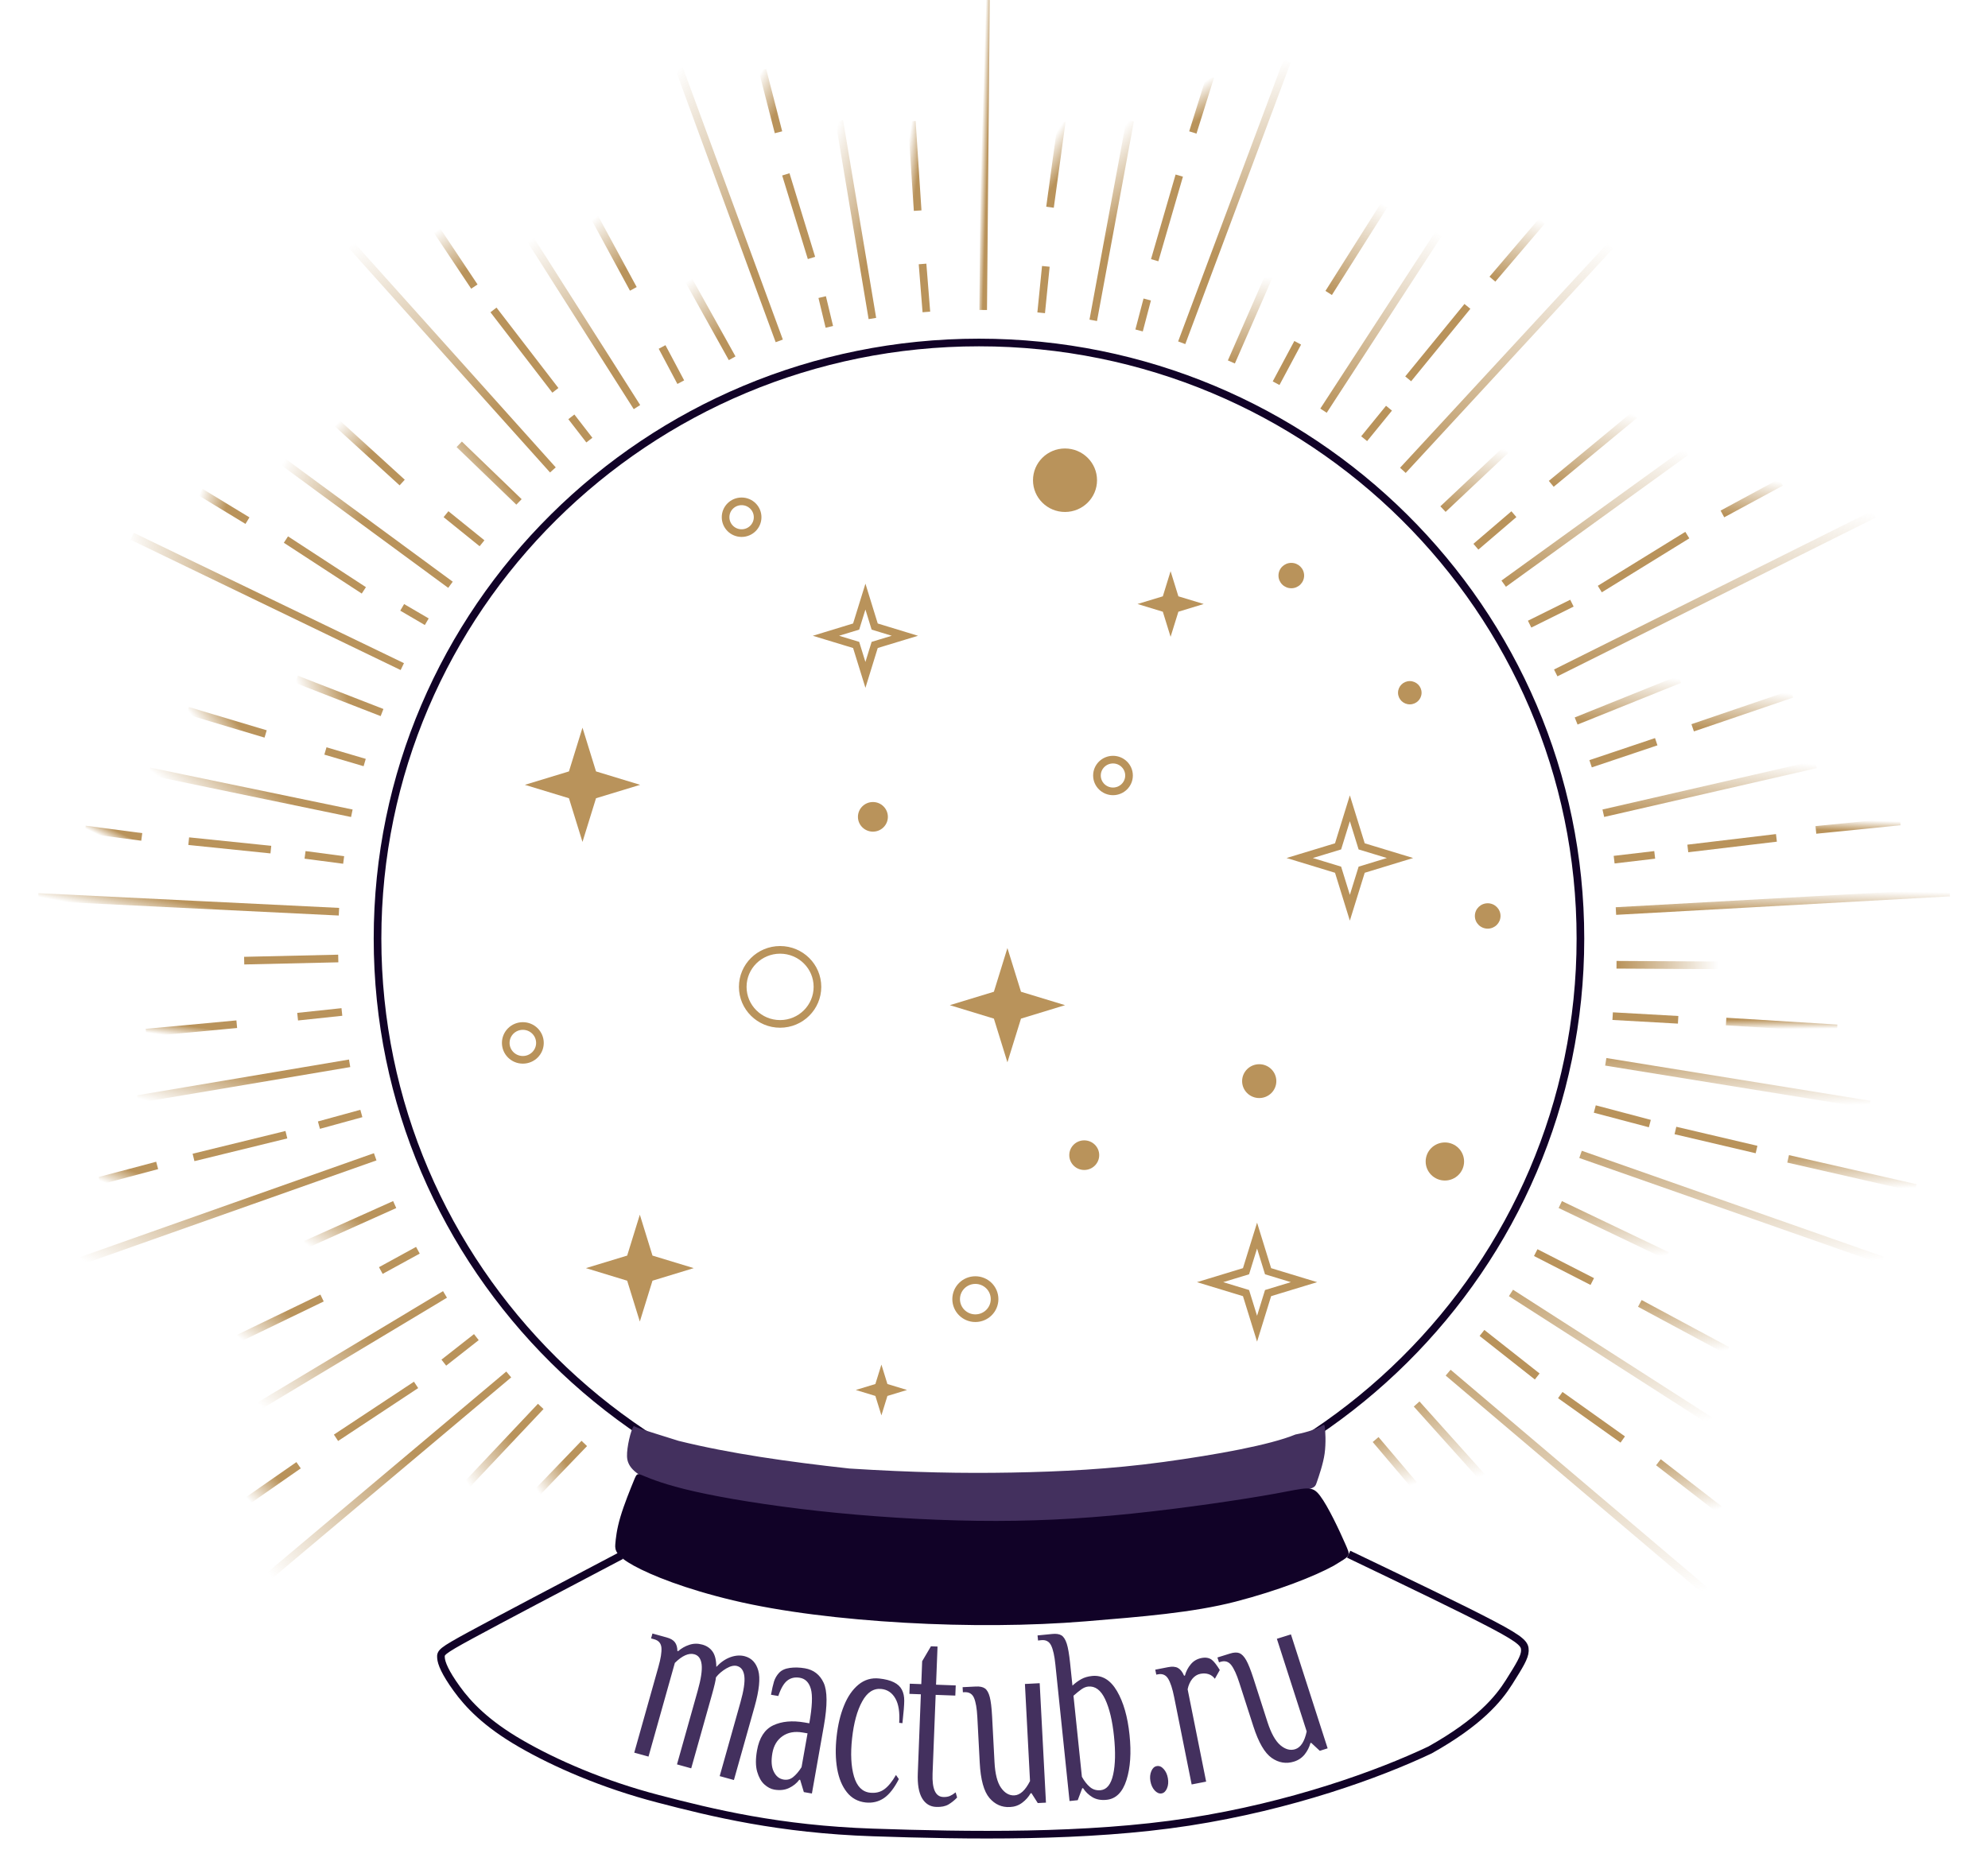 <svg width="52" height="49" viewBox="0 0 52 49" fill="none" xmlns="http://www.w3.org/2000/svg">
<path d="M25.607 40.155C34.295 40.155 41.339 33.172 41.339 24.558C41.339 15.944 34.295 8.961 25.607 8.961C16.918 8.961 9.875 15.944 9.875 24.558C9.875 33.172 16.918 40.155 25.607 40.155Z" stroke="#110227" stroke-width="0.2" stroke-miterlimit="22.926"/>
<path fill-rule="evenodd" clip-rule="evenodd" d="M16.736 31.781L17.067 32.851L18.146 33.179L17.067 33.508L16.736 34.577L16.405 33.508L15.326 33.179L16.405 32.851L16.736 31.781Z" fill="#B9935B"/>
<path fill-rule="evenodd" clip-rule="evenodd" d="M32.881 32.328L33.169 33.26L34.109 33.546L33.169 33.832L32.881 34.764L32.592 33.832L31.652 33.546L32.592 33.26L32.881 32.328Z" stroke="#B9935B" stroke-width="0.2" stroke-miterlimit="22.926"/>
<path fill-rule="evenodd" clip-rule="evenodd" d="M15.236 19.039L15.59 20.183L16.744 20.534L15.59 20.885L15.236 22.028L14.882 20.885L13.729 20.534L14.882 20.183L15.236 19.039Z" fill="#B9935B"/>
<path fill-rule="evenodd" clip-rule="evenodd" d="M22.637 15.609L22.879 16.393L23.669 16.634L22.879 16.874L22.637 17.658L22.394 16.874L21.604 16.634L22.394 16.393L22.637 15.609Z" stroke="#B9935B" stroke-width="0.2" stroke-miterlimit="22.926"/>
<path fill-rule="evenodd" clip-rule="evenodd" d="M35.308 21.148L35.617 22.144L36.62 22.449L35.617 22.755L35.308 23.75L35 22.755L33.996 22.449L35 22.144L35.308 21.148Z" stroke="#B9935B" stroke-width="0.2" stroke-miterlimit="22.926"/>
<path fill-rule="evenodd" clip-rule="evenodd" d="M26.351 24.805L26.706 25.948L27.859 26.299L26.706 26.651L26.351 27.794L25.997 26.651L24.844 26.299L25.997 25.948L26.351 24.805Z" fill="#B9935B"/>
<path fill-rule="evenodd" clip-rule="evenodd" d="M30.619 14.945L30.823 15.602L31.485 15.803L30.823 16.005L30.619 16.661L30.416 16.005L29.754 15.803L30.416 15.602L30.619 14.945Z" fill="#B9935B"/>
<path fill-rule="evenodd" clip-rule="evenodd" d="M23.055 35.703L23.212 36.211L23.725 36.367L23.212 36.523L23.055 37.032L22.897 36.523L22.385 36.367L22.897 36.211L23.055 35.703Z" fill="#B9935B"/>
<path d="M19.398 13.948C19.63 13.948 19.817 13.762 19.817 13.532C19.817 13.303 19.63 13.117 19.398 13.117C19.166 13.117 18.979 13.303 18.979 13.532C18.979 13.762 19.166 13.948 19.398 13.948Z" stroke="#B9935B" stroke-width="0.2" stroke-miterlimit="22.926"/>
<path d="M27.857 13.395C28.32 13.395 28.695 13.023 28.695 12.565C28.695 12.106 28.32 11.734 27.857 11.734C27.395 11.734 27.02 12.106 27.02 12.565C27.02 13.023 27.395 13.395 27.857 13.395Z" fill="#B9935B"/>
<path d="M33.777 15.391C33.962 15.391 34.112 15.242 34.112 15.059C34.112 14.875 33.962 14.727 33.777 14.727C33.592 14.727 33.441 14.875 33.441 15.059C33.441 15.242 33.592 15.391 33.777 15.391Z" fill="#B9935B"/>
<path d="M36.876 18.429C37.046 18.429 37.184 18.293 37.184 18.125C37.184 17.957 37.046 17.82 36.876 17.82C36.706 17.82 36.568 17.957 36.568 18.125C36.568 18.293 36.706 18.429 36.876 18.429Z" fill="#B9935B"/>
<path d="M29.113 20.705C29.344 20.705 29.532 20.519 29.532 20.29C29.532 20.061 29.344 19.875 29.113 19.875C28.881 19.875 28.693 20.061 28.693 20.29C28.693 20.519 28.881 20.705 29.113 20.705Z" stroke="#B9935B" stroke-width="0.2" stroke-miterlimit="22.926"/>
<path d="M28.36 30.611C28.576 30.611 28.752 30.437 28.752 30.223C28.752 30.009 28.576 29.836 28.36 29.836C28.144 29.836 27.969 30.009 27.969 30.223C27.969 30.437 28.144 30.611 28.36 30.611Z" fill="#B9935B"/>
<path d="M32.938 28.729C33.185 28.729 33.385 28.531 33.385 28.287C33.385 28.042 33.185 27.844 32.938 27.844C32.691 27.844 32.49 28.042 32.49 28.287C32.49 28.531 32.691 28.729 32.938 28.729Z" fill="#B9935B"/>
<path d="M37.794 30.887C38.071 30.887 38.296 30.664 38.296 30.389C38.296 30.114 38.071 29.891 37.794 29.891C37.516 29.891 37.291 30.114 37.291 30.389C37.291 30.664 37.516 30.887 37.794 30.887Z" fill="#B9935B"/>
<path d="M38.914 24.297C39.099 24.297 39.249 24.148 39.249 23.965C39.249 23.782 39.099 23.633 38.914 23.633C38.728 23.633 38.578 23.782 38.578 23.965C38.578 24.148 38.728 24.297 38.914 24.297Z" fill="#B9935B"/>
<path d="M25.512 34.489C25.79 34.489 26.015 34.266 26.015 33.99C26.015 33.715 25.79 33.492 25.512 33.492C25.235 33.492 25.01 33.715 25.01 33.99C25.01 34.266 25.235 34.489 25.512 34.489Z" stroke="#B9935B" stroke-width="0.2" stroke-miterlimit="22.926"/>
<path d="M20.405 26.789C20.945 26.789 21.382 26.355 21.382 25.82C21.382 25.285 20.945 24.852 20.405 24.852C19.865 24.852 19.428 25.285 19.428 25.82C19.428 26.355 19.865 26.789 20.405 26.789Z" stroke="#B9935B" stroke-width="0.2" stroke-miterlimit="22.926"/>
<path d="M22.833 21.759C23.049 21.759 23.224 21.586 23.224 21.372C23.224 21.158 23.049 20.984 22.833 20.984C22.617 20.984 22.441 21.158 22.441 21.372C22.441 21.586 22.617 21.759 22.833 21.759Z" fill="#B9935B"/>
<path d="M13.676 27.729C13.923 27.729 14.123 27.531 14.123 27.287C14.123 27.042 13.923 26.844 13.676 26.844C13.429 26.844 13.229 27.042 13.229 27.287C13.229 27.531 13.429 27.729 13.676 27.729Z" stroke="#B9935B" stroke-width="0.2" stroke-miterlimit="22.926"/>
<path fill-rule="evenodd" clip-rule="evenodd" d="M22.216 38.422C23.891 38.528 25.18 38.551 26.459 38.528C27.739 38.505 29.04 38.44 30.424 38.252C31.807 38.063 33.215 37.808 33.885 37.532C34.607 37.392 34.627 37.209 34.648 37.31C34.67 37.412 34.686 37.768 34.648 38.032C34.611 38.297 34.499 38.62 34.443 38.782C34.388 38.943 34.388 38.943 33.615 39.091C32.843 39.238 31.298 39.533 29.916 39.704C28.534 39.875 27.315 39.921 25.649 39.87C23.983 39.819 21.871 39.672 20.303 39.474C18.735 39.275 17.711 39.026 17.13 38.791C16.548 38.556 16.408 38.334 16.401 38.102C16.393 37.869 16.498 37.421 16.576 37.31C16.688 37.366 16.688 37.366 17.749 37.698C19.089 38.03 20.624 38.247 22.216 38.422Z" fill="#43305E"/>
<path fill-rule="evenodd" clip-rule="evenodd" d="M19.173 41.871C20.428 42.171 22.038 42.365 23.667 42.457C25.295 42.55 26.942 42.54 28.399 42.42C29.855 42.3 31.2 42.194 32.321 41.904C33.443 41.613 34.387 41.24 34.89 40.963C35.337 40.686 35.336 40.732 35.187 40.391C35.038 40.05 34.741 39.415 34.529 39.135C34.318 38.853 34.194 38.927 33.364 39.078C32.535 39.229 31 39.458 29.597 39.603C28.193 39.748 26.921 39.808 25.551 39.79C24.181 39.772 22.714 39.676 21.401 39.532C20.089 39.387 18.931 39.195 18.167 39.022C17.402 38.849 17.031 38.695 16.845 38.618C16.66 38.541 16.66 38.541 16.576 38.746C16.492 38.951 16.324 39.362 16.228 39.688C16.131 40.013 16.106 40.255 16.094 40.407C16.081 40.559 16.116 40.71 16.576 40.963C17.035 41.216 17.919 41.572 19.173 41.871Z" fill="#110227"/>
<path d="M16.247 40.7C14.673 41.528 13.1 42.355 12.313 42.782C11.526 43.21 11.526 43.238 11.535 43.376C11.544 43.514 11.642 43.76 11.945 44.179C12.247 44.599 12.717 45.097 13.62 45.618C14.522 46.14 15.778 46.688 17.212 47.062C18.645 47.436 20.381 47.861 22.833 47.944C25.285 48.027 28.416 48.082 31.096 47.667C33.776 47.252 36.066 46.421 37.406 45.785C38.69 45.065 39.193 44.456 39.472 44.013C39.751 43.57 39.881 43.358 39.886 43.192C39.89 43.026 39.834 42.924 39.056 42.514C38.278 42.103 36.778 41.384 35.277 40.664" stroke="#110227" stroke-width="0.2" stroke-miterlimit="22.926"/>
<path d="M3.457 14.031L10.523 17.441" stroke="url(#paint0_linear_1746_548)" stroke-width="0.2" stroke-miterlimit="22.926"/>
<path d="M5.244 12.875L6.473 13.622" stroke="url(#paint1_linear_1746_548)" stroke-width="0.2" stroke-miterlimit="22.926"/>
<path d="M7.479 14.117L9.517 15.446" stroke="#B9935B" stroke-width="0.2" stroke-miterlimit="22.926"/>
<path d="M10.52 15.891L11.163 16.267" stroke="#B9935B" stroke-width="0.2" stroke-miterlimit="22.926"/>
<path d="M7.422 12.094L11.783 15.3" stroke="url(#paint2_linear_1746_548)" stroke-width="0.2" stroke-miterlimit="22.926"/>
<path d="M8.789 11.047L10.52 12.625" stroke="url(#paint3_linear_1746_548)" stroke-width="0.2" stroke-miterlimit="22.926"/>
<path d="M11.666 13.453L12.608 14.214" stroke="#B9935B" stroke-width="0.2" stroke-miterlimit="22.926"/>
<path d="M7.756 17.773L9.993 18.643" stroke="url(#paint4_linear_1746_548)" stroke-width="0.2" stroke-miterlimit="22.926"/>
<path d="M4.91 18.594L6.948 19.203" stroke="url(#paint5_linear_1746_548)" stroke-width="0.2" stroke-miterlimit="22.926"/>
<path d="M8.512 19.648L9.539 19.951" stroke="#B9935B" stroke-width="0.2" stroke-miterlimit="22.926"/>
<path d="M3.906 20.18L9.203 21.278" stroke="url(#paint6_linear_1746_548)" stroke-width="0.2" stroke-miterlimit="22.926"/>
<path d="M2.229 21.703L3.708 21.897" stroke="url(#paint7_linear_1746_548)" stroke-width="0.2" stroke-miterlimit="22.926"/>
<path d="M4.936 22.008L7.085 22.229" stroke="#B9935B" stroke-width="0.2" stroke-miterlimit="22.926"/>
<path d="M7.979 22.367L8.989 22.5" stroke="#B9935B" stroke-width="0.2" stroke-miterlimit="22.926"/>
<path d="M1 23.469L8.866 23.854" stroke="url(#paint8_linear_1746_548)" stroke-width="0.2" stroke-miterlimit="22.926"/>
<path d="M6.387 25.134L8.848 25.078" stroke="#B9935B" stroke-width="0.2" stroke-miterlimit="22.926"/>
<path d="M3.82 27.018L6.193 26.797" stroke="url(#paint9_linear_1746_548)" stroke-width="0.2" stroke-miterlimit="22.926"/>
<path d="M7.785 26.6L8.943 26.477" stroke="#B9935B" stroke-width="0.2" stroke-miterlimit="22.926"/>
<path d="M3.598 28.756L9.145 27.82" stroke="url(#paint10_linear_1746_548)" stroke-width="0.2" stroke-miterlimit="22.926"/>
<path d="M2.604 30.893L4.111 30.492" stroke="url(#paint11_linear_1746_548)" stroke-width="0.2" stroke-miterlimit="22.926"/>
<path d="M5.062 30.283L7.491 29.688" stroke="#B9935B" stroke-width="0.2" stroke-miterlimit="22.926"/>
<path d="M8.342 29.438L9.452 29.133" stroke="#B9935B" stroke-width="0.2" stroke-miterlimit="22.926"/>
<path d="M2.131 32.983L9.814 30.266" stroke="url(#paint12_linear_1746_548)" stroke-width="0.2" stroke-miterlimit="22.926"/>
<path d="M7.992 32.562L10.324 31.516" stroke="url(#paint13_linear_1746_548)" stroke-width="0.2" stroke-miterlimit="22.926"/>
<path d="M6.246 35.013L8.424 33.961" stroke="url(#paint14_linear_1746_548)" stroke-width="0.2" stroke-miterlimit="22.926"/>
<path d="M9.961 33.242L10.931 32.711" stroke="#B9935B" stroke-width="0.2" stroke-miterlimit="22.926"/>
<path d="M6.779 36.785L11.64 33.867" stroke="url(#paint15_linear_1746_548)" stroke-width="0.2" stroke-miterlimit="22.926"/>
<path d="M6.498 39.249L7.81 38.336" stroke="url(#paint16_linear_1746_548)" stroke-width="0.2" stroke-miterlimit="22.926"/>
<path d="M8.789 37.618L10.883 36.234" stroke="#B9935B" stroke-width="0.2" stroke-miterlimit="22.926"/>
<path d="M11.609 35.652L12.46 34.984" stroke="#B9935B" stroke-width="0.2" stroke-miterlimit="22.926"/>
<path d="M7.031 41.24L13.307 35.961" stroke="url(#paint17_linear_1746_548)" stroke-width="0.2" stroke-miterlimit="22.926"/>
<path d="M12.223 38.833L14.144 36.797" stroke="url(#paint18_linear_1746_548)" stroke-width="0.2" stroke-miterlimit="22.926"/>
<path d="M14.066 39.031L15.283 37.766" stroke="url(#paint19_linear_1746_548)" stroke-width="0.2" stroke-miterlimit="22.926"/>
<path d="M12.012 11.625L13.575 13.132" stroke="url(#paint20_linear_1746_548)" stroke-width="0.2" stroke-miterlimit="22.926"/>
<path d="M9.195 6.422L14.462 12.295" stroke="url(#paint21_linear_1746_548)" stroke-width="0.2" stroke-miterlimit="22.926"/>
<path d="M11.43 6.031L12.408 7.498" stroke="url(#paint22_linear_1746_548)" stroke-width="0.2" stroke-miterlimit="22.926"/>
<path d="M12.908 8.109L14.527 10.213" stroke="#B9935B" stroke-width="0.2" stroke-miterlimit="22.926"/>
<path d="M14.945 10.906L15.416 11.515" stroke="#B9935B" stroke-width="0.2" stroke-miterlimit="22.926"/>
<path d="M13.883 6.281L16.661 10.651" stroke="url(#paint23_linear_1746_548)" stroke-width="0.2" stroke-miterlimit="22.926"/>
<path d="M15.56 5.703L16.566 7.558" stroke="url(#paint24_linear_1746_548)" stroke-width="0.2" stroke-miterlimit="22.926"/>
<path d="M17.318 9.078L17.807 9.999" stroke="#B9935B" stroke-width="0.2" stroke-miterlimit="22.926"/>
<path d="M18.016 7.336L19.151 9.374" stroke="url(#paint25_linear_1746_548)" stroke-width="0.2" stroke-miterlimit="22.926"/>
<path d="M17.766 1.797L20.383 8.919" stroke="url(#paint26_linear_1746_548)" stroke-width="0.2" stroke-miterlimit="22.926"/>
<path d="M19.943 1.828L20.363 3.461" stroke="url(#paint27_linear_1746_548)" stroke-width="0.2" stroke-miterlimit="22.926"/>
<path d="M20.555 4.562L21.226 6.749" stroke="#B9935B" stroke-width="0.2" stroke-miterlimit="22.926"/>
<path d="M21.506 7.773L21.693 8.552" stroke="#B9935B" stroke-width="0.2" stroke-miterlimit="22.926"/>
<path d="M21.953 3.156L22.819 8.333" stroke="url(#paint28_linear_1746_548)" stroke-width="0.2" stroke-miterlimit="22.926"/>
<path d="M23.85 3.172L24.003 5.511" stroke="url(#paint29_linear_1746_548)" stroke-width="0.2" stroke-miterlimit="22.926"/>
<path d="M24.131 6.906L24.231 8.162" stroke="#B9935B" stroke-width="0.2" stroke-miterlimit="22.926"/>
<path d="M25.789 0L25.717 8.11" stroke="url(#paint30_linear_1746_548)" stroke-width="0.2" stroke-miterlimit="22.926"/>
<path d="M27.772 3.18L27.465 5.422" stroke="url(#paint31_linear_1746_548)" stroke-width="0.2" stroke-miterlimit="22.926"/>
<path d="M27.356 6.969L27.234 8.184" stroke="#B9935B" stroke-width="0.2" stroke-miterlimit="22.926"/>
<path d="M29.561 3.156L28.596 8.381" stroke="url(#paint32_linear_1746_548)" stroke-width="0.2" stroke-miterlimit="22.926"/>
<path d="M31.659 2.004L31.201 3.466" stroke="url(#paint33_linear_1746_548)" stroke-width="0.2" stroke-miterlimit="22.926"/>
<path d="M30.846 4.594L30.203 6.808" stroke="#B9935B" stroke-width="0.2" stroke-miterlimit="22.926"/>
<path d="M30.008 7.836L29.795 8.646" stroke="#B9935B" stroke-width="0.2" stroke-miterlimit="22.926"/>
<path d="M33.666 1.602L30.91 8.968" stroke="url(#paint34_linear_1746_548)" stroke-width="0.2" stroke-miterlimit="22.926"/>
<path d="M33.191 7.227L32.209 9.47" stroke="url(#paint35_linear_1746_548)" stroke-width="0.2" stroke-miterlimit="22.926"/>
<path d="M36.206 5.367L34.754 7.665" stroke="url(#paint36_linear_1746_548)" stroke-width="0.2" stroke-miterlimit="22.926"/>
<path d="M33.944 8.969L33.379 10.026" stroke="#B9935B" stroke-width="0.2" stroke-miterlimit="22.926"/>
<path d="M37.629 6.117L34.619 10.745" stroke="url(#paint37_linear_1746_548)" stroke-width="0.2" stroke-miterlimit="22.926"/>
<path d="M35.682 11.478L36.332 10.68" stroke="#B9935B" stroke-width="0.2" stroke-miterlimit="22.926"/>
<path d="M36.834 9.912L38.383 8.016" stroke="#B9935B" stroke-width="0.2" stroke-miterlimit="22.926"/>
<path d="M39.037 7.304L40.335 5.781" stroke="url(#paint38_linear_1746_548)" stroke-width="0.2" stroke-miterlimit="22.926"/>
<path d="M36.695 12.306L42.123 6.43" stroke="url(#paint39_linear_1746_548)" stroke-width="0.2" stroke-miterlimit="22.926"/>
<path d="M37.744 13.32L39.387 11.773" stroke="url(#paint40_linear_1746_548)" stroke-width="0.2" stroke-miterlimit="22.926"/>
<path d="M38.605 14.304L39.599 13.453" stroke="#B9935B" stroke-width="0.2" stroke-miterlimit="22.926"/>
<path d="M40.576 12.659L42.754 10.859" stroke="url(#paint41_linear_1746_548)" stroke-width="0.2" stroke-miterlimit="22.926"/>
<path d="M39.332 15.271L44.105 11.82" stroke="url(#paint42_linear_1746_548)" stroke-width="0.2" stroke-miterlimit="22.926"/>
<path d="M40.01 16.33L41.117 15.781" stroke="#B9935B" stroke-width="0.2" stroke-miterlimit="22.926"/>
<path d="M41.846 15.412L44.135 14" stroke="#B9935B" stroke-width="0.2" stroke-miterlimit="22.926"/>
<path d="M45.053 13.447L46.588 12.617" stroke="url(#paint43_linear_1746_548)" stroke-width="0.2" stroke-miterlimit="22.926"/>
<path d="M40.693 17.606L49.02 13.453" stroke="url(#paint44_linear_1746_548)" stroke-width="0.2" stroke-miterlimit="22.926"/>
<path d="M41.227 18.864L43.936 17.773" stroke="url(#paint45_linear_1746_548)" stroke-width="0.2" stroke-miterlimit="22.926"/>
<path d="M41.605 19.983L43.322 19.406" stroke="#B9935B" stroke-width="0.2" stroke-miterlimit="22.926"/>
<path d="M44.275 19.042L46.872 18.156" stroke="url(#paint46_linear_1746_548)" stroke-width="0.2" stroke-miterlimit="22.926"/>
<path d="M41.938 21.277L47.499 20" stroke="url(#paint47_linear_1746_548)" stroke-width="0.2" stroke-miterlimit="22.926"/>
<path d="M42.221 22.492L43.282 22.367" stroke="#B9935B" stroke-width="0.2" stroke-miterlimit="22.926"/>
<path d="M44.148 22.199L46.466 21.922" stroke="#B9935B" stroke-width="0.2" stroke-miterlimit="22.926"/>
<path d="M47.498 21.714L49.704 21.492" stroke="url(#paint48_linear_1746_548)" stroke-width="0.2" stroke-miterlimit="22.926"/>
<path d="M42.268 23.836L51 23.352" stroke="url(#paint49_linear_1746_548)" stroke-width="0.2" stroke-miterlimit="22.926"/>
<path d="M42.283 25.242L44.958 25.257" stroke="url(#paint50_linear_1746_548)" stroke-width="0.2" stroke-miterlimit="22.926"/>
<path d="M42.182 26.586L43.895 26.682" stroke="#B9935B" stroke-width="0.2" stroke-miterlimit="22.926"/>
<path d="M45.15 26.727L48.054 26.907" stroke="url(#paint51_linear_1746_548)" stroke-width="0.2" stroke-miterlimit="22.926"/>
<path d="M42.002 27.781L48.908 28.899" stroke="url(#paint52_linear_1746_548)" stroke-width="0.2" stroke-miterlimit="22.926"/>
<path d="M41.715 29.016L43.155 29.397" stroke="#B9935B" stroke-width="0.2" stroke-miterlimit="22.926"/>
<path d="M43.824 29.578L45.946 30.076" stroke="#B9935B" stroke-width="0.2" stroke-miterlimit="22.926"/>
<path d="M46.772 30.32L50.108 31.081" stroke="url(#paint53_linear_1746_548)" stroke-width="0.2" stroke-miterlimit="22.926"/>
<path d="M41.342 30.203L49.242 32.976" stroke="url(#paint54_linear_1746_548)" stroke-width="0.2" stroke-miterlimit="22.926"/>
<path d="M40.812 31.516L43.605 32.852" stroke="url(#paint55_linear_1746_548)" stroke-width="0.2" stroke-miterlimit="22.926"/>
<path d="M40.17 32.773L41.649 33.53" stroke="#B9935B" stroke-width="0.2" stroke-miterlimit="22.926"/>
<path d="M42.893 34.102L45.182 35.333" stroke="url(#paint56_linear_1746_548)" stroke-width="0.2" stroke-miterlimit="22.926"/>
<path d="M39.522 33.828L44.733 37.171" stroke="url(#paint57_linear_1746_548)" stroke-width="0.2" stroke-miterlimit="22.926"/>
<path d="M38.764 34.875L40.209 36.014" stroke="#B9935B" stroke-width="0.2" stroke-miterlimit="22.926"/>
<path d="M40.812 36.5L42.446 37.663" stroke="#B9935B" stroke-width="0.2" stroke-miterlimit="22.926"/>
<path d="M43.379 38.258L44.97 39.489" stroke="url(#paint58_linear_1746_548)" stroke-width="0.2" stroke-miterlimit="22.926"/>
<path d="M37.879 35.914L44.622 41.633" stroke="url(#paint59_linear_1746_548)" stroke-width="0.2" stroke-miterlimit="22.926"/>
<path d="M37.055 36.734L38.761 38.635" stroke="url(#paint60_linear_1746_548)" stroke-width="0.2" stroke-miterlimit="22.926"/>
<path d="M35.982 37.664L36.987 38.85" stroke="url(#paint61_linear_1746_548)" stroke-width="0.2" stroke-miterlimit="22.926"/>
<path d="M17.222 43.611C17.284 43.393 17.31 43.226 17.301 43.111C17.291 42.996 17.229 42.922 17.113 42.89L17.03 42.867L17.066 42.739L17.439 42.842C17.541 42.87 17.613 42.912 17.655 42.97C17.696 43.027 17.718 43.102 17.718 43.195L17.739 43.2C17.822 43.127 17.919 43.071 18.029 43.035C18.139 42.998 18.251 42.996 18.367 43.028C18.483 43.059 18.573 43.12 18.637 43.209C18.701 43.298 18.735 43.432 18.737 43.613C18.849 43.492 18.971 43.407 19.105 43.358C19.239 43.31 19.366 43.302 19.484 43.334C19.661 43.383 19.777 43.507 19.834 43.707C19.891 43.907 19.859 44.221 19.739 44.648L19.197 46.572L18.825 46.47L19.366 44.546C19.453 44.238 19.488 44.009 19.47 43.859C19.453 43.709 19.389 43.619 19.279 43.589C19.202 43.568 19.108 43.589 18.998 43.653C18.888 43.718 18.797 43.795 18.727 43.886C18.723 43.954 18.688 44.106 18.622 44.341L18.08 46.266L17.708 46.163L18.249 44.239C18.336 43.931 18.37 43.702 18.353 43.552C18.336 43.402 18.272 43.312 18.162 43.282C18.016 43.242 17.846 43.317 17.652 43.508L16.963 45.959L16.59 45.856L17.222 43.611ZM20.252 46.823C20.162 46.807 20.076 46.762 19.993 46.687C19.91 46.612 19.848 46.501 19.805 46.354C19.763 46.207 19.762 46.022 19.801 45.799C19.86 45.467 20.001 45.248 20.224 45.142C20.448 45.036 20.721 45.011 21.042 45.066L21.169 45.088C21.245 44.66 21.258 44.36 21.21 44.19C21.162 44.019 21.066 43.922 20.922 43.897C20.795 43.875 20.686 43.899 20.595 43.969C20.504 44.039 20.425 44.174 20.358 44.374L20.167 44.341C20.194 44.193 20.22 44.077 20.246 43.993C20.273 43.91 20.316 43.835 20.377 43.769C20.442 43.699 20.536 43.656 20.66 43.639C20.783 43.622 20.914 43.625 21.053 43.649C21.281 43.688 21.445 43.815 21.544 44.028C21.643 44.241 21.645 44.616 21.55 45.154L21.237 46.925L21.026 46.888L20.93 46.568L20.908 46.564C20.84 46.656 20.75 46.728 20.639 46.781C20.528 46.834 20.399 46.848 20.252 46.823ZM20.495 46.56C20.588 46.576 20.672 46.555 20.746 46.495C20.82 46.436 20.894 46.35 20.966 46.236L21.123 45.351L20.996 45.329C20.787 45.293 20.611 45.325 20.469 45.424C20.326 45.523 20.238 45.671 20.203 45.868C20.168 46.069 20.179 46.23 20.238 46.35C20.296 46.471 20.382 46.541 20.495 46.56ZM22.645 47.16C22.44 47.138 22.275 47.048 22.15 46.889C22.025 46.731 21.941 46.526 21.897 46.273C21.854 46.021 21.849 45.742 21.883 45.438C21.916 45.133 21.98 44.862 22.077 44.625C22.173 44.387 22.3 44.204 22.456 44.076C22.613 43.947 22.794 43.894 22.998 43.916C23.312 43.949 23.51 44.048 23.592 44.213C23.633 44.294 23.653 44.388 23.652 44.498C23.652 44.607 23.636 44.803 23.605 45.085L23.52 45.076C23.538 44.801 23.506 44.589 23.421 44.44C23.336 44.29 23.215 44.207 23.055 44.19C22.85 44.168 22.682 44.277 22.551 44.518C22.419 44.758 22.332 45.079 22.288 45.481C22.244 45.883 22.261 46.215 22.337 46.477C22.414 46.74 22.555 46.882 22.76 46.904C22.905 46.919 23.029 46.889 23.132 46.813C23.236 46.737 23.337 46.612 23.436 46.44L23.511 46.548C23.39 46.785 23.26 46.951 23.12 47.046C22.98 47.14 22.822 47.178 22.645 47.16ZM24.488 47.276C24.328 47.27 24.205 47.194 24.119 47.049C24.033 46.903 23.995 46.684 24.007 46.392L24.087 44.329L23.787 44.318L23.797 44.052L24.098 44.063L24.121 43.464L24.351 43.073L24.523 43.08L24.484 44.078L24.999 44.097L24.988 44.363L24.474 44.344L24.393 46.406C24.378 46.805 24.47 47.009 24.67 47.016C24.739 47.019 24.797 47.01 24.845 46.99C24.893 46.969 24.944 46.938 24.997 46.895L25.035 47.03C24.966 47.103 24.891 47.163 24.809 47.212C24.727 47.26 24.62 47.281 24.488 47.276ZM26.419 47.279C26.205 47.291 26.025 47.211 25.88 47.041C25.735 46.87 25.65 46.563 25.627 46.12L25.564 44.923C25.552 44.697 25.523 44.531 25.478 44.425C25.432 44.318 25.349 44.268 25.229 44.274L25.186 44.276L25.179 44.143L25.522 44.126C25.628 44.12 25.708 44.137 25.764 44.176C25.819 44.216 25.86 44.29 25.889 44.4C25.918 44.51 25.938 44.678 25.95 44.904L26.013 46.1C26.029 46.411 26.086 46.636 26.184 46.775C26.282 46.914 26.398 46.98 26.532 46.974C26.684 46.966 26.82 46.841 26.942 46.599L26.809 44.059L27.195 44.039L27.359 47.164L27.145 47.175L26.981 46.917L26.959 46.918C26.904 47.014 26.83 47.097 26.738 47.166C26.645 47.236 26.539 47.273 26.419 47.279ZM28.944 47.09C28.799 47.105 28.676 47.082 28.574 47.021C28.473 46.96 28.392 46.881 28.33 46.785L28.308 46.787L28.19 47.1L27.976 47.122L27.605 43.545C27.582 43.32 27.545 43.155 27.494 43.051C27.443 42.947 27.357 42.901 27.238 42.913L27.152 42.922L27.139 42.789L27.523 42.751C27.628 42.74 27.71 42.753 27.767 42.789C27.824 42.826 27.869 42.898 27.904 43.007C27.938 43.114 27.966 43.281 27.99 43.506L28.052 44.102C28.128 44.032 28.205 43.975 28.284 43.932C28.363 43.888 28.457 43.861 28.565 43.85C28.83 43.823 29.047 43.955 29.217 44.245C29.387 44.536 29.496 44.917 29.545 45.39C29.594 45.858 29.567 46.252 29.465 46.573C29.363 46.893 29.189 47.066 28.944 47.09ZM28.789 46.839C28.951 46.822 29.061 46.685 29.117 46.427C29.174 46.169 29.181 45.837 29.139 45.431C29.097 45.02 29.019 44.696 28.907 44.457C28.794 44.219 28.647 44.109 28.464 44.127C28.405 44.133 28.345 44.157 28.286 44.199C28.227 44.241 28.158 44.297 28.079 44.367L28.299 46.487C28.362 46.601 28.433 46.691 28.51 46.756C28.588 46.822 28.68 46.849 28.789 46.839ZM30.383 46.923C30.321 46.933 30.261 46.907 30.203 46.845C30.146 46.783 30.109 46.702 30.091 46.601C30.074 46.505 30.082 46.418 30.115 46.34C30.148 46.262 30.195 46.218 30.258 46.208C30.323 46.196 30.383 46.222 30.439 46.285C30.495 46.347 30.531 46.426 30.548 46.523C30.566 46.623 30.558 46.712 30.525 46.79C30.492 46.868 30.445 46.912 30.383 46.923ZM30.712 44.402C30.668 44.18 30.615 44.02 30.555 43.921C30.494 43.822 30.405 43.784 30.287 43.807L30.245 43.815L30.218 43.685L30.555 43.619C30.662 43.598 30.748 43.605 30.811 43.64C30.875 43.675 30.929 43.742 30.972 43.843L30.994 43.839C31.024 43.728 31.075 43.63 31.147 43.544C31.219 43.457 31.312 43.403 31.427 43.38C31.54 43.358 31.63 43.375 31.7 43.429C31.759 43.476 31.827 43.565 31.906 43.694L31.777 43.923C31.733 43.864 31.678 43.823 31.612 43.802C31.547 43.781 31.476 43.778 31.4 43.793C31.316 43.809 31.245 43.854 31.186 43.926C31.128 43.999 31.087 44.089 31.065 44.198L31.549 46.614L31.17 46.688L30.712 44.402ZM33.847 46.09C33.642 46.154 33.448 46.122 33.264 45.994C33.08 45.865 32.92 45.59 32.784 45.167L32.416 44.025C32.347 43.809 32.276 43.655 32.205 43.564C32.133 43.472 32.04 43.444 31.926 43.48L31.885 43.493L31.844 43.366L32.171 43.264C32.272 43.232 32.354 43.228 32.418 43.252C32.481 43.277 32.541 43.338 32.597 43.437C32.653 43.536 32.715 43.693 32.785 43.909L33.152 45.051C33.247 45.347 33.36 45.55 33.49 45.661C33.62 45.771 33.75 45.806 33.878 45.766C34.023 45.72 34.123 45.565 34.179 45.301L33.399 42.877L33.767 42.762L34.727 45.743L34.522 45.808L34.297 45.599L34.277 45.605C34.248 45.712 34.198 45.811 34.127 45.901C34.055 45.991 33.962 46.054 33.847 46.09Z" fill="#43305E"/>
<defs>
<linearGradient id="paint0_linear_1746_548" x1="6.584" y1="15.609" x2="3.473" y2="15.834" gradientUnits="userSpaceOnUse">
<stop stop-color="#B9935B"/>
<stop offset="1" stop-color="#B9935B" stop-opacity="0"/>
</linearGradient>
<linearGradient id="paint1_linear_1746_548" x1="5.914" y1="13.291" x2="5.178" y2="13.081" gradientUnits="userSpaceOnUse">
<stop stop-color="#B9935B"/>
<stop offset="1" stop-color="#B9935B" stop-opacity="0"/>
</linearGradient>
<linearGradient id="paint2_linear_1746_548" x1="9.488" y1="13.617" x2="7.221" y2="12.461" gradientUnits="userSpaceOnUse">
<stop stop-color="#B9935B"/>
<stop offset="1" stop-color="#B9935B" stop-opacity="0"/>
</linearGradient>
<linearGradient id="paint3_linear_1746_548" x1="9.71" y1="11.85" x2="8.891" y2="11.003" gradientUnits="userSpaceOnUse">
<stop stop-color="#B9935B"/>
<stop offset="1" stop-color="#B9935B" stop-opacity="0"/>
</linearGradient>
<linearGradient id="paint4_linear_1746_548" x1="9.096" y1="18.272" x2="8.001" y2="18.632" gradientUnits="userSpaceOnUse">
<stop stop-color="#B9935B"/>
<stop offset="1" stop-color="#B9935B" stop-opacity="0"/>
</linearGradient>
<linearGradient id="paint5_linear_1746_548" x1="6.143" y1="18.839" x2="5.525" y2="19.345" gradientUnits="userSpaceOnUse">
<stop stop-color="#B9935B"/>
<stop offset="1" stop-color="#B9935B" stop-opacity="0"/>
</linearGradient>
<linearGradient id="paint6_linear_1746_548" x1="7.111" y1="20.622" x2="6.211" y2="21.846" gradientUnits="userSpaceOnUse">
<stop stop-color="#B9935B"/>
<stop offset="1" stop-color="#B9935B" stop-opacity="0"/>
</linearGradient>
<linearGradient id="paint7_linear_1746_548" x1="3.124" y1="21.781" x2="2.995" y2="22.047" gradientUnits="userSpaceOnUse">
<stop stop-color="#B9935B"/>
<stop offset="1" stop-color="#B9935B" stop-opacity="0"/>
</linearGradient>
<linearGradient id="paint8_linear_1746_548" x1="5.858" y1="23.801" x2="5.752" y2="24.363" gradientUnits="userSpaceOnUse">
<stop stop-color="#B9935B"/>
<stop offset="1" stop-color="#B9935B" stop-opacity="0"/>
</linearGradient>
<linearGradient id="paint9_linear_1746_548" x1="5.256" y1="26.886" x2="5.214" y2="27.202" gradientUnits="userSpaceOnUse">
<stop stop-color="#B9935B"/>
<stop offset="1" stop-color="#B9935B" stop-opacity="0"/>
</linearGradient>
<linearGradient id="paint10_linear_1746_548" x1="6.954" y1="28.197" x2="6.643" y2="29.482" gradientUnits="userSpaceOnUse">
<stop stop-color="#B9935B"/>
<stop offset="1" stop-color="#B9935B" stop-opacity="0"/>
</linearGradient>
<linearGradient id="paint11_linear_1746_548" x1="3.516" y1="30.654" x2="3.322" y2="31.163" gradientUnits="userSpaceOnUse">
<stop stop-color="#B9935B"/>
<stop offset="1" stop-color="#B9935B" stop-opacity="0"/>
</linearGradient>
<linearGradient id="paint12_linear_1746_548" x1="6.779" y1="31.359" x2="5.188" y2="34.503" gradientUnits="userSpaceOnUse">
<stop stop-color="#B9935B"/>
<stop offset="1" stop-color="#B9935B" stop-opacity="0"/>
</linearGradient>
<linearGradient id="paint13_linear_1746_548" x1="9.403" y1="31.937" x2="8.712" y2="33.013" gradientUnits="userSpaceOnUse">
<stop stop-color="#B9935B"/>
<stop offset="1" stop-color="#B9935B" stop-opacity="0"/>
</linearGradient>
<linearGradient id="paint14_linear_1746_548" x1="7.564" y1="34.384" x2="6.849" y2="35.418" gradientUnits="userSpaceOnUse">
<stop stop-color="#B9935B"/>
<stop offset="1" stop-color="#B9935B" stop-opacity="0"/>
</linearGradient>
<linearGradient id="paint15_linear_1746_548" x1="9.72" y1="35.041" x2="7.625" y2="37.481" gradientUnits="userSpaceOnUse">
<stop stop-color="#B9935B"/>
<stop offset="1" stop-color="#B9935B" stop-opacity="0"/>
</linearGradient>
<linearGradient id="paint16_linear_1746_548" x1="7.292" y1="38.703" x2="6.628" y2="39.37" gradientUnits="userSpaceOnUse">
<stop stop-color="#B9935B"/>
<stop offset="1" stop-color="#B9935B" stop-opacity="0"/>
</linearGradient>
<linearGradient id="paint17_linear_1746_548" x1="10.828" y1="38.085" x2="7.058" y2="41.217" gradientUnits="userSpaceOnUse">
<stop stop-color="#B9935B"/>
<stop offset="1" stop-color="#B9935B" stop-opacity="0"/>
</linearGradient>
<linearGradient id="paint18_linear_1746_548" x1="13.385" y1="37.616" x2="12.026" y2="38.513" gradientUnits="userSpaceOnUse">
<stop stop-color="#B9935B"/>
<stop offset="1" stop-color="#B9935B" stop-opacity="0"/>
</linearGradient>
<linearGradient id="paint19_linear_1746_548" x1="14.802" y1="38.275" x2="13.951" y2="38.846" gradientUnits="userSpaceOnUse">
<stop stop-color="#B9935B"/>
<stop offset="1" stop-color="#B9935B" stop-opacity="0"/>
</linearGradient>
<linearGradient id="paint20_linear_1746_548" x1="12.958" y1="12.232" x2="11.917" y2="12.986" gradientUnits="userSpaceOnUse">
<stop stop-color="#B9935B"/>
<stop offset="1" stop-color="#B9935B" stop-opacity="0"/>
</linearGradient>
<linearGradient id="paint21_linear_1746_548" x1="13.006" y1="10.74" x2="10.599" y2="5.728" gradientUnits="userSpaceOnUse">
<stop stop-color="#B9935B"/>
<stop offset="1" stop-color="#B9935B" stop-opacity="0"/>
</linearGradient>
<linearGradient id="paint22_linear_1746_548" x1="12.138" y1="7.11" x2="11.436" y2="6.022" gradientUnits="userSpaceOnUse">
<stop stop-color="#B9935B"/>
<stop offset="1" stop-color="#B9935B" stop-opacity="0"/>
</linearGradient>
<linearGradient id="paint23_linear_1746_548" x1="15.893" y1="9.494" x2="13.762" y2="6.348" gradientUnits="userSpaceOnUse">
<stop stop-color="#B9935B"/>
<stop offset="1" stop-color="#B9935B" stop-opacity="0"/>
</linearGradient>
<linearGradient id="paint24_linear_1746_548" x1="16.288" y1="7.067" x2="15.339" y2="5.873" gradientUnits="userSpaceOnUse">
<stop stop-color="#B9935B"/>
<stop offset="1" stop-color="#B9935B" stop-opacity="0"/>
</linearGradient>
<linearGradient id="paint25_linear_1746_548" x1="18.837" y1="8.835" x2="17.802" y2="7.494" gradientUnits="userSpaceOnUse">
<stop stop-color="#B9935B"/>
<stop offset="1" stop-color="#B9935B" stop-opacity="0"/>
</linearGradient>
<linearGradient id="paint26_linear_1746_548" x1="19.66" y1="7.034" x2="15.966" y2="3.881" gradientUnits="userSpaceOnUse">
<stop stop-color="#B9935B"/>
<stop offset="1" stop-color="#B9935B" stop-opacity="0"/>
</linearGradient>
<linearGradient id="paint27_linear_1746_548" x1="20.247" y1="3.029" x2="19.492" y2="2.579" gradientUnits="userSpaceOnUse">
<stop stop-color="#B9935B"/>
<stop offset="1" stop-color="#B9935B" stop-opacity="0"/>
</linearGradient>
<linearGradient id="paint28_linear_1746_548" x1="22.579" y1="6.963" x2="20.745" y2="6.25" gradientUnits="userSpaceOnUse">
<stop stop-color="#B9935B"/>
<stop offset="1" stop-color="#B9935B" stop-opacity="0"/>
</linearGradient>
<linearGradient id="paint29_linear_1746_548" x1="23.961" y1="4.891" x2="23.594" y2="4.835" gradientUnits="userSpaceOnUse">
<stop stop-color="#B9935B"/>
<stop offset="1" stop-color="#B9935B" stop-opacity="0"/>
</linearGradient>
<linearGradient id="paint30_linear_1746_548" x1="25.769" y1="5.962" x2="25.607" y2="5.957" gradientUnits="userSpaceOnUse">
<stop stop-color="#B9935B"/>
<stop offset="1" stop-color="#B9935B" stop-opacity="0"/>
</linearGradient>
<linearGradient id="paint31_linear_1746_548" x1="27.577" y1="4.813" x2="26.996" y2="4.431" gradientUnits="userSpaceOnUse">
<stop stop-color="#B9935B"/>
<stop offset="1" stop-color="#B9935B" stop-opacity="0"/>
</linearGradient>
<linearGradient id="paint32_linear_1746_548" x1="29.086" y1="6.146" x2="27.846" y2="5.028" gradientUnits="userSpaceOnUse">
<stop stop-color="#B9935B"/>
<stop offset="1" stop-color="#B9935B" stop-opacity="0"/>
</linearGradient>
<linearGradient id="paint33_linear_1746_548" x1="31.318" y1="3.15" x2="30.911" y2="2.53" gradientUnits="userSpaceOnUse">
<stop stop-color="#B9935B"/>
<stop offset="1" stop-color="#B9935B" stop-opacity="0"/>
</linearGradient>
<linearGradient id="paint34_linear_1746_548" x1="31.824" y1="6.584" x2="31.133" y2="1.931" gradientUnits="userSpaceOnUse">
<stop stop-color="#B9935B"/>
<stop offset="1" stop-color="#B9935B" stop-opacity="0"/>
</linearGradient>
<linearGradient id="paint35_linear_1746_548" x1="32.212" y1="9.469" x2="32.318" y2="7.212" gradientUnits="userSpaceOnUse">
<stop stop-color="#B9935B"/>
<stop offset="1" stop-color="#B9935B" stop-opacity="0"/>
</linearGradient>
<linearGradient id="paint36_linear_1746_548" x1="34.782" y1="7.637" x2="36.111" y2="5.297" gradientUnits="userSpaceOnUse">
<stop stop-color="#B9935B"/>
<stop offset="1" stop-color="#B9935B" stop-opacity="0"/>
</linearGradient>
<linearGradient id="paint37_linear_1746_548" x1="34.677" y1="10.689" x2="37.314" y2="5.912" gradientUnits="userSpaceOnUse">
<stop stop-color="#B9935B"/>
<stop offset="1" stop-color="#B9935B" stop-opacity="0"/>
</linearGradient>
<linearGradient id="paint38_linear_1746_548" x1="39.062" y1="7.285" x2="39.795" y2="5.543" gradientUnits="userSpaceOnUse">
<stop stop-color="#B9935B"/>
<stop offset="1" stop-color="#B9935B" stop-opacity="0"/>
</linearGradient>
<linearGradient id="paint39_linear_1746_548" x1="36.799" y1="12.235" x2="39.472" y2="5.359" gradientUnits="userSpaceOnUse">
<stop stop-color="#B9935B"/>
<stop offset="1" stop-color="#B9935B" stop-opacity="0"/>
</linearGradient>
<linearGradient id="paint40_linear_1746_548" x1="37.776" y1="13.302" x2="38.408" y2="11.432" gradientUnits="userSpaceOnUse">
<stop stop-color="#B9935B"/>
<stop offset="1" stop-color="#B9935B" stop-opacity="0"/>
</linearGradient>
<linearGradient id="paint41_linear_1746_548" x1="40.618" y1="12.637" x2="41.279" y2="10.409" gradientUnits="userSpaceOnUse">
<stop stop-color="#B9935B"/>
<stop offset="1" stop-color="#B9935B" stop-opacity="0"/>
</linearGradient>
<linearGradient id="paint42_linear_1746_548" x1="39.423" y1="15.23" x2="40.554" y2="10.875" gradientUnits="userSpaceOnUse">
<stop stop-color="#B9935B"/>
<stop offset="1" stop-color="#B9935B" stop-opacity="0"/>
</linearGradient>
<linearGradient id="paint43_linear_1746_548" x1="45.082" y1="13.438" x2="45.291" y2="12.36" gradientUnits="userSpaceOnUse">
<stop stop-color="#B9935B"/>
<stop offset="1" stop-color="#B9935B" stop-opacity="0"/>
</linearGradient>
<linearGradient id="paint44_linear_1746_548" x1="40.853" y1="17.555" x2="41.823" y2="12.136" gradientUnits="userSpaceOnUse">
<stop stop-color="#B9935B"/>
<stop offset="1" stop-color="#B9935B" stop-opacity="0"/>
</linearGradient>
<linearGradient id="paint45_linear_1746_548" x1="41.279" y1="18.851" x2="41.486" y2="17.412" gradientUnits="userSpaceOnUse">
<stop stop-color="#B9935B"/>
<stop offset="1" stop-color="#B9935B" stop-opacity="0"/>
</linearGradient>
<linearGradient id="paint46_linear_1746_548" x1="44.325" y1="19.031" x2="44.469" y2="17.856" gradientUnits="userSpaceOnUse">
<stop stop-color="#B9935B"/>
<stop offset="1" stop-color="#B9935B" stop-opacity="0"/>
</linearGradient>
<linearGradient id="paint47_linear_1746_548" x1="42.044" y1="21.262" x2="42.185" y2="19.553" gradientUnits="userSpaceOnUse">
<stop stop-color="#B9935B"/>
<stop offset="1" stop-color="#B9935B" stop-opacity="0"/>
</linearGradient>
<linearGradient id="paint48_linear_1746_548" x1="47.54" y1="21.711" x2="47.551" y2="21.413" gradientUnits="userSpaceOnUse">
<stop stop-color="#B9935B"/>
<stop offset="1" stop-color="#B9935B" stop-opacity="0"/>
</linearGradient>
<linearGradient id="paint49_linear_1746_548" x1="42.435" y1="23.831" x2="42.448" y2="23.178" gradientUnits="userSpaceOnUse">
<stop stop-color="#B9935B"/>
<stop offset="1" stop-color="#B9935B" stop-opacity="0"/>
</linearGradient>
<linearGradient id="paint50_linear_1746_548" x1="42.334" y1="25.257" x2="44.944" y2="25.243" gradientUnits="userSpaceOnUse">
<stop stop-color="#B9935B"/>
<stop offset="1" stop-color="#B9935B" stop-opacity="0"/>
</linearGradient>
<linearGradient id="paint51_linear_1746_548" x1="45.108" y1="26.685" x2="45.111" y2="26.944" gradientUnits="userSpaceOnUse">
<stop stop-color="#B9935B"/>
<stop offset="1" stop-color="#B9935B" stop-opacity="0"/>
</linearGradient>
<linearGradient id="paint52_linear_1746_548" x1="41.902" y1="27.523" x2="41.955" y2="29.128" gradientUnits="userSpaceOnUse">
<stop stop-color="#B9935B"/>
<stop offset="1" stop-color="#B9935B" stop-opacity="0"/>
</linearGradient>
<linearGradient id="paint53_linear_1746_548" x1="46.723" y1="30.145" x2="46.774" y2="31.236" gradientUnits="userSpaceOnUse">
<stop stop-color="#B9935B"/>
<stop offset="1" stop-color="#B9935B" stop-opacity="0"/>
</linearGradient>
<linearGradient id="paint54_linear_1746_548" x1="41.227" y1="29.563" x2="41.514" y2="33.526" gradientUnits="userSpaceOnUse">
<stop stop-color="#B9935B"/>
<stop offset="1" stop-color="#B9935B" stop-opacity="0"/>
</linearGradient>
<linearGradient id="paint55_linear_1746_548" x1="40.772" y1="31.207" x2="40.959" y2="33.109" gradientUnits="userSpaceOnUse">
<stop stop-color="#B9935B"/>
<stop offset="1" stop-color="#B9935B" stop-opacity="0"/>
</linearGradient>
<linearGradient id="paint56_linear_1746_548" x1="42.859" y1="33.817" x2="43.053" y2="35.566" gradientUnits="userSpaceOnUse">
<stop stop-color="#B9935B"/>
<stop offset="1" stop-color="#B9935B" stop-opacity="0"/>
</linearGradient>
<linearGradient id="paint57_linear_1746_548" x1="39.446" y1="33.057" x2="40.07" y2="37.778" gradientUnits="userSpaceOnUse">
<stop stop-color="#B9935B"/>
<stop offset="1" stop-color="#B9935B" stop-opacity="0"/>
</linearGradient>
<linearGradient id="paint58_linear_1746_548" x1="43.356" y1="37.974" x2="43.631" y2="39.699" gradientUnits="userSpaceOnUse">
<stop stop-color="#B9935B"/>
<stop offset="1" stop-color="#B9935B" stop-opacity="0"/>
</linearGradient>
<linearGradient id="paint59_linear_1746_548" x1="37.781" y1="34.594" x2="39.175" y2="42.567" gradientUnits="userSpaceOnUse">
<stop stop-color="#B9935B"/>
<stop offset="1" stop-color="#B9935B" stop-opacity="0"/>
</linearGradient>
<linearGradient id="paint60_linear_1746_548" x1="37.03" y1="36.296" x2="37.625" y2="38.889" gradientUnits="userSpaceOnUse">
<stop stop-color="#B9935B"/>
<stop offset="1" stop-color="#B9935B" stop-opacity="0"/>
</linearGradient>
<linearGradient id="paint61_linear_1746_548" x1="35.968" y1="37.391" x2="36.359" y2="38.999" gradientUnits="userSpaceOnUse">
<stop stop-color="#B9935B"/>
<stop offset="1" stop-color="#B9935B" stop-opacity="0"/>
</linearGradient>
</defs>
</svg>

